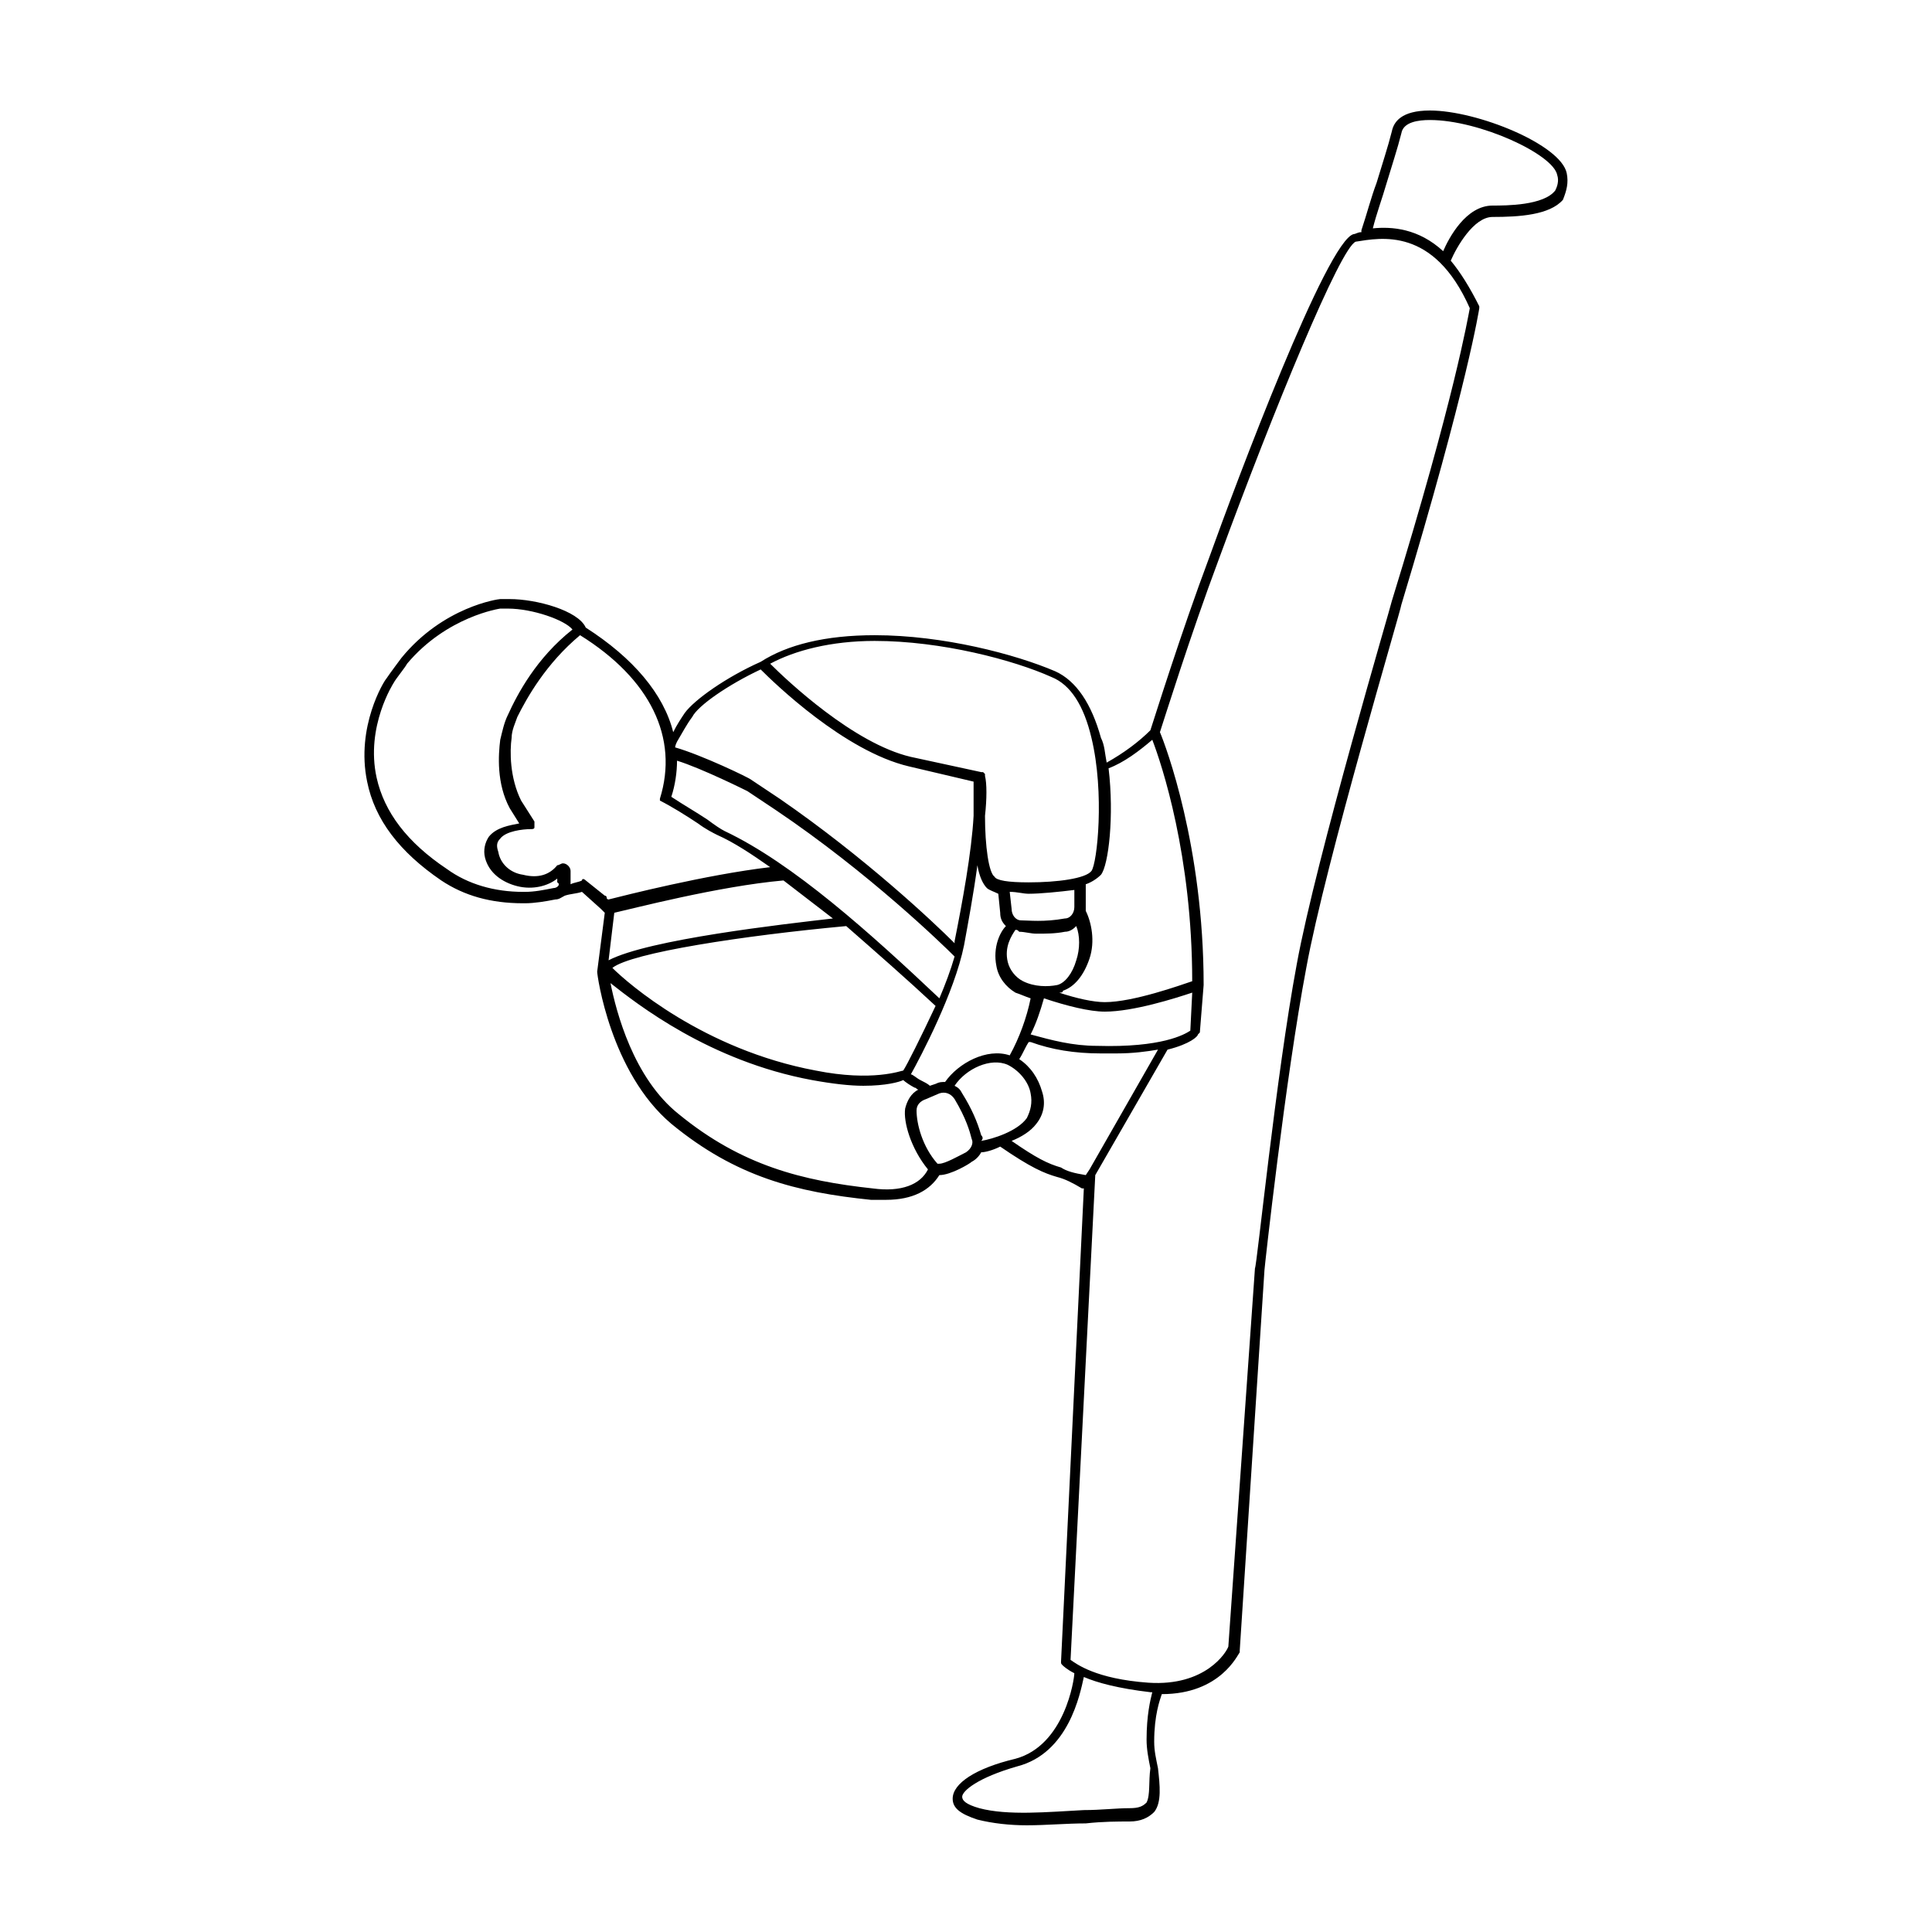 <?xml version="1.0" encoding="UTF-8"?>
<!-- Uploaded to: ICON Repo, www.svgrepo.com, Generator: ICON Repo Mixer Tools -->
<svg fill="#000000" width="800px" height="800px" version="1.1" viewBox="144 144 512 512" xmlns="http://www.w3.org/2000/svg">
 <path d="m559.2 189.91c-1.512-7.559-23.68-16.625-36.273-16.625-7.559 0-9.574 3.023-10.078 5.543-1.008 4.031-2.519 8.566-4.031 13.602-1.512 4.031-2.519 8.062-4.031 12.594v0.504c-1.008 0-1.512 0.504-2.016 0.504-7.055 1.512-31.234 66-38.289 85.648-7.559 20.152-14.609 42.824-15.617 45.848-3.023 3.023-7.055 6.047-11.586 8.566-0.504-2.519-0.504-4.535-1.512-6.551-2.519-9.07-6.551-15.113-12.09-17.633-10.578-4.535-29.727-9.574-47.863-9.574-13.098 0-23.176 2.519-30.23 7.055-9.07 4.031-17.633 10.078-20.152 13.602-1.008 1.512-2.016 3.023-3.023 5.039-2.519-10.078-10.578-19.648-23.176-27.711-2.016-4.535-13.098-7.559-20.152-7.559h-2.519c-0.504 0-15.113 2.016-26.199 15.617 0 0-3.023 4.031-4.031 5.543-0.504 0.504-8.062 12.594-5.039 27.207 2.016 10.078 8.566 18.641 19.648 26.199 6.047 4.031 13.098 6.047 21.664 6.047h0.504c2.519 0 5.543-0.504 8.062-1.008 1.008 0 1.512-0.504 2.519-1.008 1.512-0.504 3.023-0.504 4.535-1.008l5.039 4.535c0.504 0.504 1.008 1.008 1.008 1.008l-2.016 15.617c0 1.008 3.527 26.703 19.648 40.305 17.129 14.105 33.25 18.137 52.898 20.152h4.031c7.055 0 11.586-2.519 14.105-6.551 3.023 0 8.062-3.023 8.566-3.527 1.008-0.504 2.016-1.512 2.519-2.519 1.008 0 3.023-0.504 5.039-1.512 8.062 5.543 11.586 7.055 15.113 8.062 2.016 0.504 4.031 1.512 6.551 3.023h0.504l-6.047 125.45c0 0.504 0 0.504 0.504 1.008 0 0 1.008 1.008 3.023 2.016 0 1.512-2.519 19.145-15.617 22.672-10.578 2.519-16.625 6.551-16.625 10.578 0 2.519 2.016 4.031 6.551 5.543 4.031 1.008 8.566 1.512 13.098 1.512 5.039 0 10.578-0.504 15.617-0.504 4.535-0.504 8.566-0.504 11.586-0.504 3.023 0 5.039-1.008 6.551-2.519 2.016-2.519 1.512-7.055 1.008-11.586-0.504-2.519-1.008-4.535-1.008-7.055 0-7.055 1.512-11.082 2.016-12.594 15.617 0 20.152-10.578 20.656-11.082v-0.504l6.551-100.77c0-0.504 5.543-50.883 11.082-80.105 5.039-27.711 25.191-95.219 25.191-96.227 17.633-58.445 20.656-78.598 20.656-78.598v-0.504c-2.519-5.039-5.039-9.07-7.559-12.09 1.512-3.527 6.047-11.586 11.082-11.586 7.055 0 15.113-0.504 18.641-4.535 1.012-2.519 1.516-4.535 1.012-7.055zm-109.83 150.14c2.519 6.551 10.578 30.73 10.578 63.984-3.023 1.008-15.617 5.543-23.176 5.543-3.023 0-7.559-1.008-12.09-2.519 0.504 0 1.008 0 1.008-0.504 3.023-1.008 5.543-4.031 7.055-8.566 1.512-4.535 0.504-9.574-1.008-12.594v-1.512-5.543c1.512-0.504 3.023-1.512 4.031-2.519 2.016-2.519 3.527-15.617 2.016-28.215 4.031-1.512 8.059-4.535 11.586-7.555zm-14.609 81.113c-6.551 0-12.09-1.512-17.633-3.023 1.512-3.023 2.519-6.047 3.527-9.574 6.047 2.016 12.09 3.527 16.121 3.527 7.559 0 18.641-3.527 23.176-5.039l-0.504 10.078c-1.512 1.008-7.559 4.535-24.688 4.031zm-23.176 2.516c-6.047-2.016-13.602 2.016-17.129 7.055-1.008 0-1.512 0-2.519 0.504l-1.512 0.504c-0.504-0.504-1.512-1.008-2.519-1.512-1.008-0.504-2.016-1.512-2.519-1.512 2.519-4.535 11.586-21.664 14.105-34.258 1.008-5.543 2.519-13.602 3.527-21.16 0.504 3.023 1.512 5.039 2.519 6.047 0.504 0.504 2.016 1.008 3.023 1.512l0.504 5.039c0 1.512 0.504 2.519 1.512 3.527-1.512 1.512-3.527 5.543-2.519 10.578 0.504 3.023 2.519 5.543 5.039 7.055 1.512 0.504 2.519 1.008 4.031 1.512-1.008 5.035-3.023 10.578-5.543 15.109zm-28.215 4.031c-0.504 0-0.504 0 0 0-0.504 0-8.062 3.023-23.176 0-29.727-5.543-49.879-23.176-53.906-27.207 5.039-4.031 34.762-8.566 61.969-11.082 8.062 7.055 16.121 14.105 23.68 21.16-4.031 8.566-7.559 15.617-8.566 17.129zm-59.953-82.121c6.551 2.016 18.641 8.062 18.641 8.062l7.559 5.039c24.688 16.625 44.336 35.77 47.359 38.793-1.008 3.527-2.519 7.559-4.031 11.082-18.137-17.129-38.793-35.77-56.93-44.336-1.008-0.504-2.519-1.512-4.535-3.023-3.023-2.016-6.551-4.031-9.574-6.047 1.008-3.019 1.512-6.547 1.512-9.57zm41.312 41.816c-13.098 1.512-48.871 5.543-59.449 11.082l1.512-12.594c4.535-1.008 27.711-7.055 44.84-8.566zm50.383 16.625c-2.016-1.008-3.527-3.023-4.031-5.039-1.008-4.031 1.008-7.055 2.016-8.566 0.504 0 0.504 0 1.008 0.504 1.512 0 3.023 0.504 4.535 0.504 2.519 0 5.039 0 7.559-0.504 1.512 0 2.519-1.008 3.023-1.512 1.008 2.519 1.008 6.047 0 9.07-1.008 3.527-3.023 6.047-5.039 6.551-2.519 0.504-6.047 0.504-9.07-1.008zm13.602-19.648c0 1.512-1.008 3.023-2.519 3.023-5.543 1.008-9.574 0.504-11.586 0.504-1.512 0-2.519-1.512-2.519-3.023l-0.504-4.535c2.016 0 3.527 0.504 5.039 0.504 3.023 0 8.062-0.504 12.09-1.008zm-52.898-70.531c17.633 0 36.777 5.039 46.855 9.574 5.039 2.016 8.566 7.559 10.578 16.121 3.527 14.609 1.512 33.25 0 35.266s-9.07 3.023-16.625 3.023c-5.543 0-8.566-0.504-9.07-1.512-1.512-1.008-2.519-8.062-2.519-16.121 0.504-4.535 0.504-8.566 0-10.578v-0.504l-0.504-0.504h-0.504l-18.641-4.035c-15.113-3.527-32.746-20.152-37.281-24.688 6.551-3.523 16.121-6.043 27.711-6.043zm-52.398 26.703c1.512-2.519 2.519-4.535 4.031-6.551 1.512-3.023 9.574-8.566 18.137-12.594 3.527 3.527 22.168 21.664 39.297 25.695l17.129 4.031v9.07c-0.504 9.574-3.023 23.176-5.039 33.25v0.504c-5.543-5.543-23.68-22.672-46.352-38.289l-7.559-5.039c-0.504-0.504-13.098-6.551-20.152-8.566 0.004-0.004 0.004-0.508 0.508-1.512-0.504 0.504 0 0 0 0zm-32.746 38.793c-2.519 0.504-5.039 1.008-7.559 1.008h-0.504c-7.559 0-14.609-2.016-20.152-6.047-10.578-7.055-16.625-15.113-18.641-24.184-3.023-13.602 4.535-25.191 4.535-25.191 0.504-1.008 3.023-4.031 3.527-5.039 10.578-12.594 24.688-14.609 24.688-14.609h2.016c6.551 0 15.113 3.023 17.129 5.543-9.574 7.559-14.609 17.129-17.129 22.672-1.008 2.016-1.512 4.535-2.016 6.551-0.504 4.031-1.008 11.586 2.519 18.137l2.519 4.031c-2.519 0.504-6.047 1.008-8.062 3.527-1.008 1.512-1.512 3.527-1.008 5.543 1.008 4.031 4.535 6.551 8.566 7.559s8.062 0 10.578-2.016v1.008c1.008 0.5 0 1.508-1.008 1.508zm8.566-2.016c-0.504-0.504-1.008-0.504-1.008 0-1.008 0.504-2.016 0.504-3.023 1.008v-1.008-2.519c0-1.008-1.008-2.016-2.016-2.016-0.504 0-1.008 0.504-1.512 0.504-2.016 2.519-5.039 3.527-9.07 2.519-3.527-0.504-6.047-3.023-6.551-6.047-0.504-1.512-0.504-2.519 0.504-3.527 1.512-2.016 6.047-2.519 8.062-2.519 0.504 0 1.008 0 1.008-0.504v-1.512l-3.527-5.543c-3.023-6.047-3.023-13.098-2.519-16.625 0-2.016 1.008-4.031 1.512-5.543 2.519-5.039 7.559-14.105 16.625-21.664 18.641 11.586 26.199 27.207 21.16 43.328v0.504c3.023 1.512 7.055 4.031 10.078 6.047 2.016 1.512 4.031 2.519 5.039 3.023 4.535 2.016 9.07 5.039 14.105 8.566-17.129 2.016-38.793 7.559-42.824 8.566 0 0-0.504 0-0.504-0.504 0 0 0-0.504-0.504-0.504zm76.074 81.617c-18.641-2.016-34.762-6.047-51.387-19.648-12.09-9.574-16.625-27.207-18.137-34.762 7.051 5.539 26.195 20.652 53.402 25.691 5.543 1.008 10.078 1.512 13.602 1.512 6.047 0 9.574-1.008 10.578-1.512 0.504 0.504 2.016 1.512 3.023 2.016 0.504 0 0.504 0.504 1.008 0.504-2.016 1.008-3.023 3.023-3.527 5.039-0.504 3.527 1.512 10.578 6.047 16.121-2.016 4.031-7.055 6.047-14.609 5.039zm24.688-9.574c-2.016 1.008-5.543 3.023-7.055 3.023h-0.504c-4.031-4.535-5.543-10.578-5.543-14.105 0-1.512 1.008-2.519 2.519-3.023l3.527-1.512c1.512-0.504 3.023 0 4.031 1.512 3.023 5.039 4.031 8.566 4.535 10.578 0.504 1.008 0 2.519-1.512 3.527zm4.027-4.535c-1.008-3.527-2.519-7.055-5.039-11.082-0.504-1.008-1.008-1.512-2.016-2.016 3.023-4.535 9.574-7.559 14.105-5.543 3.023 1.512 5.543 4.535 6.047 7.559 0.504 2.519 0 4.535-1.008 6.551-2.519 3.527-9.07 5.543-12.09 6.047 0.504-0.508 0.504-1.012 0-1.516zm21.16 8.566c-3.527-1.008-6.551-2.519-13.098-7.055 2.519-1.008 5.039-2.519 6.551-4.535 2.016-2.519 2.519-5.543 1.512-8.566-1.008-3.527-3.023-6.551-6.047-8.566 1.008-1.512 1.512-3.023 2.519-4.535h0.504c5.543 2.016 11.586 3.023 18.641 3.023h4.031c4.535 0 8.062-0.504 11.082-1.008l-18.137 31.738-1.008 1.512c-3.023-0.496-5.039-1-6.551-2.008zm22.672 168.27c-1.008 1.008-2.016 1.512-4.535 1.512-3.527 0-7.559 0.504-12.09 0.504-9.574 0.504-20.152 1.512-27.711-0.504-3.527-1.008-4.535-2.016-4.535-3.023 0-1.512 4.031-5.039 14.609-8.062 13.602-3.527 16.625-19.145 17.633-23.68 3.527 1.512 9.07 3.023 17.633 4.031h0.504c-0.504 2.016-1.512 6.047-1.512 12.594 0 2.519 0.504 5.039 1.008 7.559-0.5 3.527 0.004 7.055-1.004 9.07zm64.992-318.41c0 0.504-20.152 68.52-25.191 96.227-5.543 29.727-10.578 80.105-11.082 80.609l-7.055 100.26c-0.504 1.512-6.047 10.578-21.16 9.574-14.105-1.008-19.145-5.039-20.656-6.047l6.551-128.47 19.145-33.25c6.047-1.512 8.062-3.527 8.062-4.031 0 0 0.504-0.504 0.504-0.504l1.008-12.594c0-36.777-10.078-63.48-11.586-67.008 1.008-3.023 8.062-25.695 15.617-45.848 14.609-39.801 32.242-82.625 36.273-84.137 6.551-1.008 20.656-4.031 30.23 17.633-0.508 2.519-4.035 23.68-20.66 77.586zm43.328-108.82c-3.023 4.031-13.098 4.031-16.625 4.031-7.055 0-11.586 8.566-13.098 12.09-6.551-6.047-13.602-6.551-18.641-6.047 1.008-4.031 2.519-8.062 3.527-11.586 1.512-5.039 3.023-9.574 4.031-13.602 0.504-3.023 4.535-3.527 7.559-3.527 13.098 0 32.746 9.07 33.754 14.609 0.5 1.512-0.004 3.023-0.508 4.031z"/>
</svg>